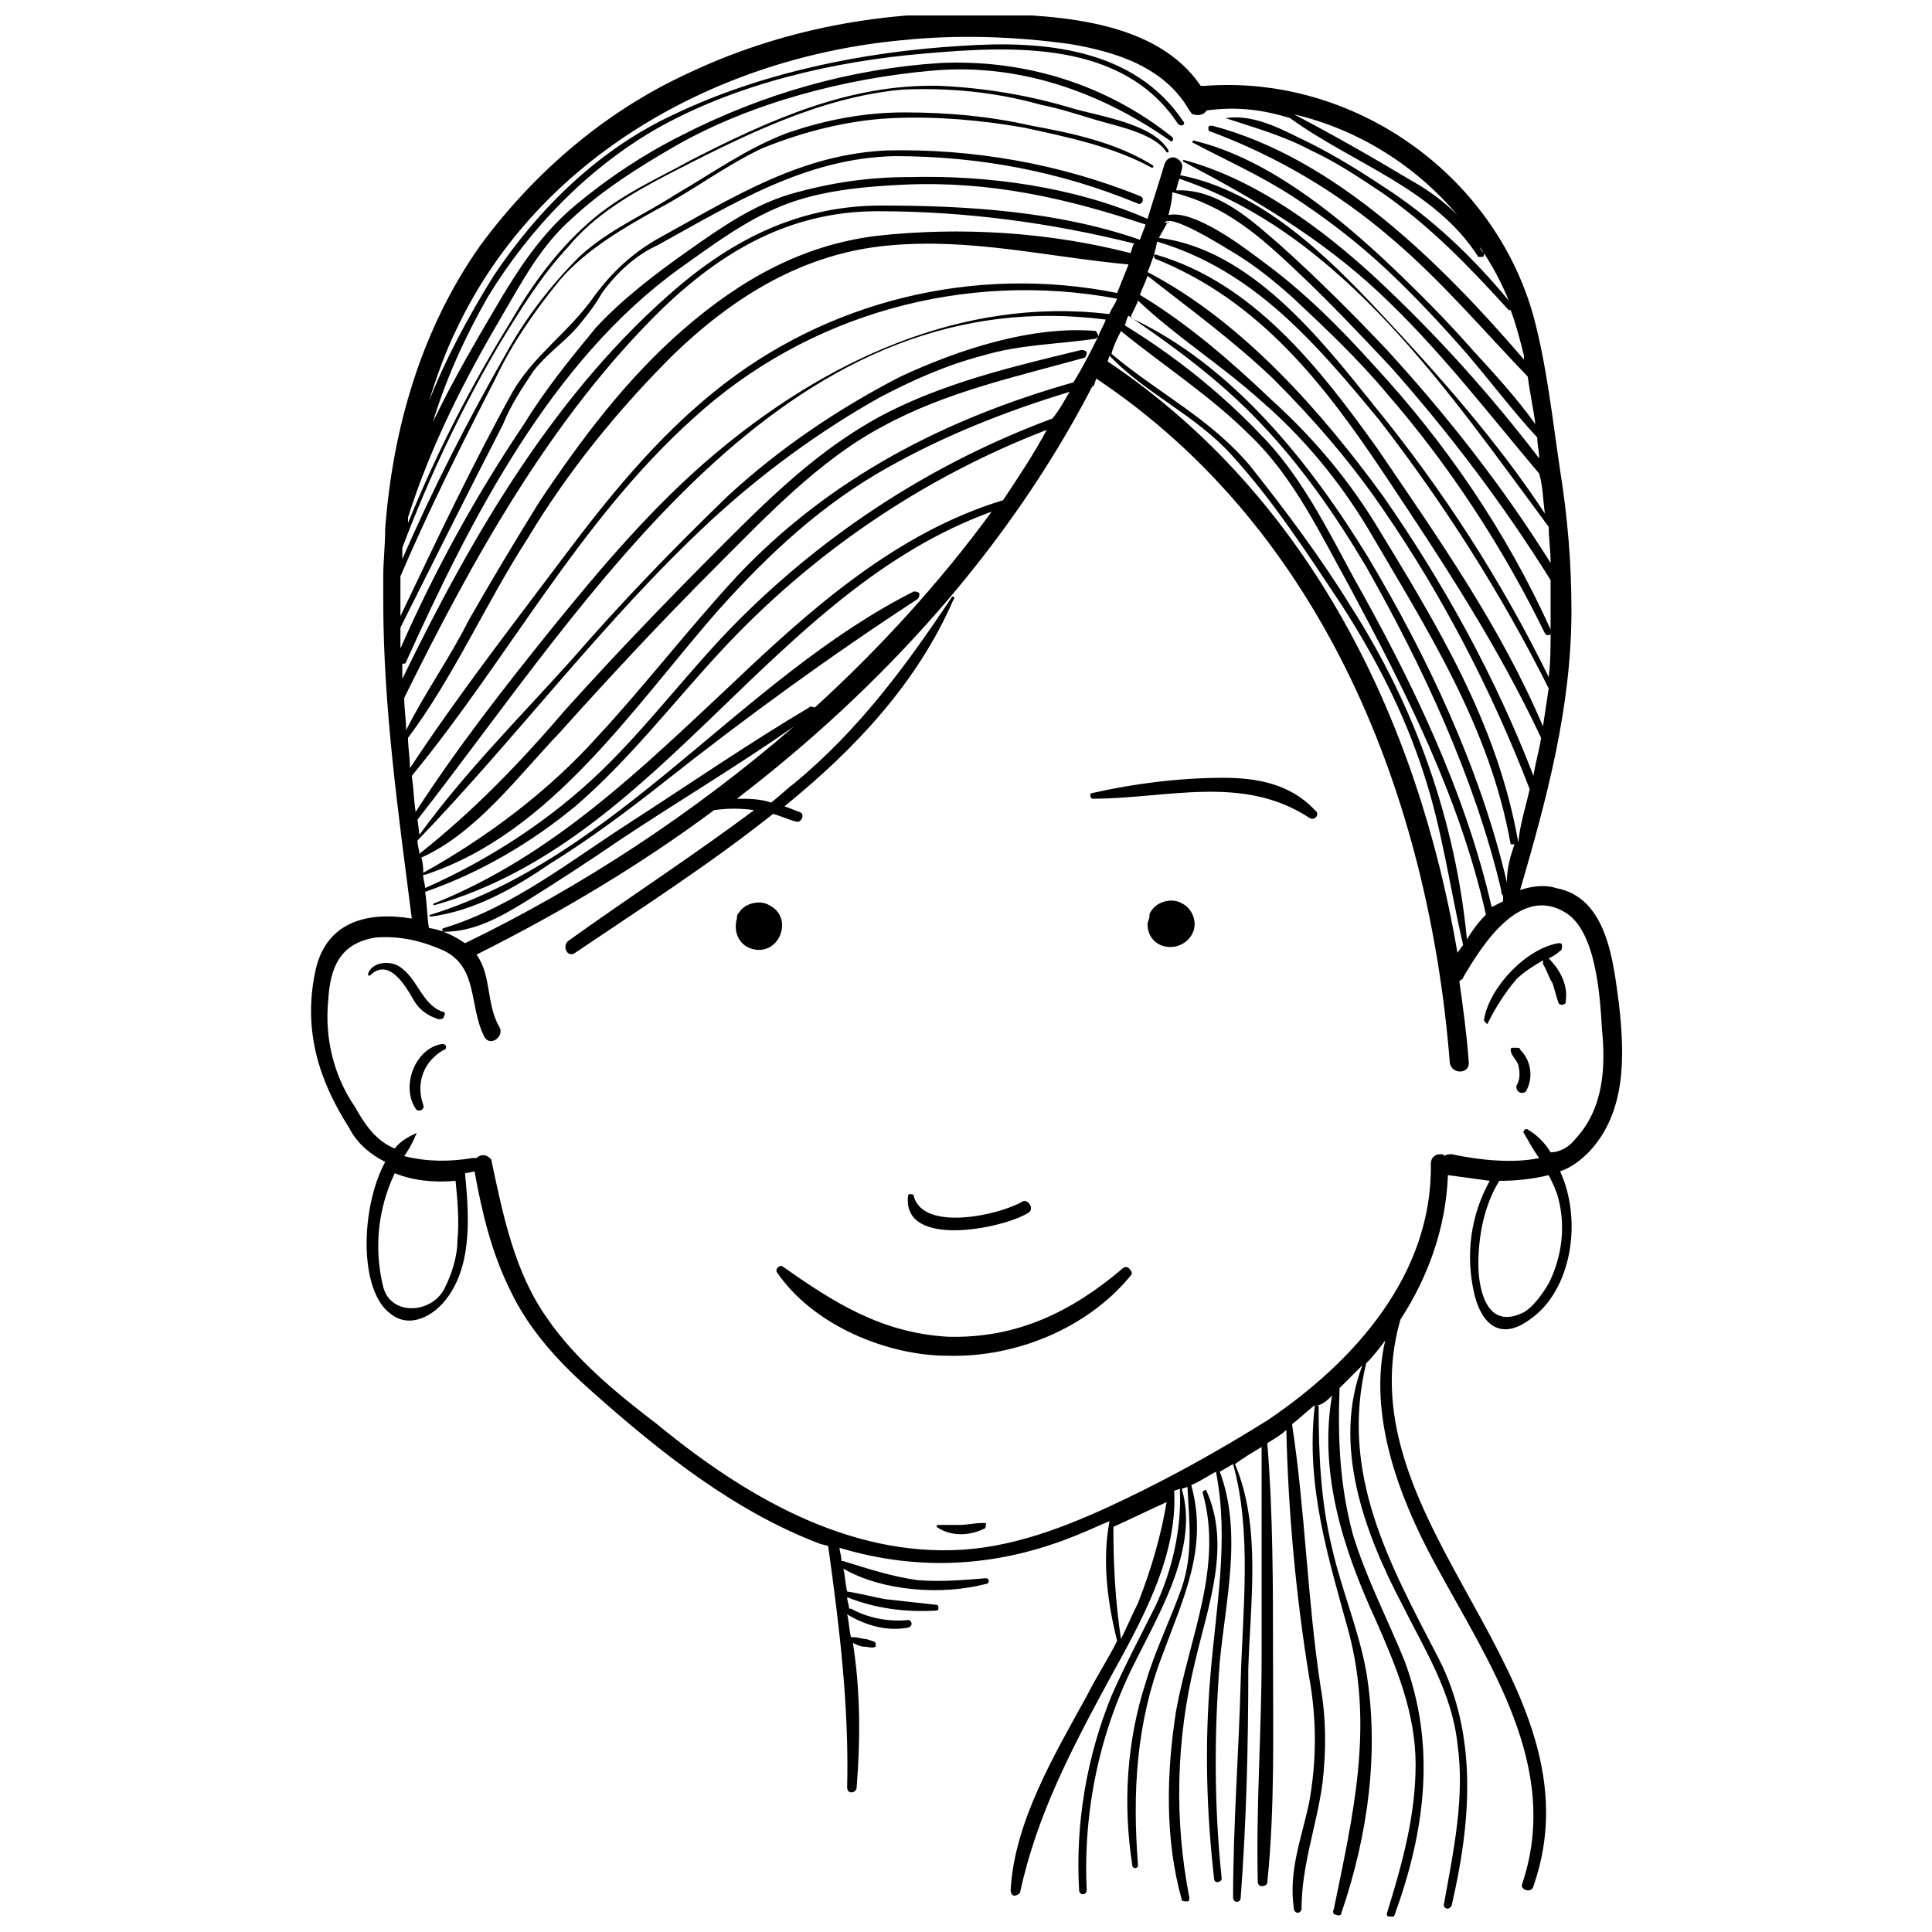 <?xml version="1.0" encoding="UTF-8"?>
<!-- Uploaded to: ICON Repo, www.svgrepo.com, Generator: ICON Repo Mixer Tools -->
<svg width="800px" height="800px" version="1.1" viewBox="144 144 512 512" xmlns="http://www.w3.org/2000/svg">
 <defs>
  <clipPath id="a">
   <path d="m226 148.09h348v503.81h-348z"/>
  </clipPath>
 </defs>
 <g clip-path="url(#a)">
  <path d="m546.86 422.17c3.023 3.023 3.527 7.559 1.512 11.082-0.504 0.504-1.512 0.504-2.016 0-0.504-0.504-0.504-1.008-0.504-1.512 1.008-1.512 1.008-3.527 0.504-5.543-0.504-1.512-2.016-2.519-2.016-4.031 0 0 0-0.504 0.504-0.504h0.504c1.008 0.004 1.512 0.004 1.512 0.508zm7.559-24.184c1.008-0.504 2.016-1.008 3.023-2.016 0.504 0 0.504-1.008 0.504-1.512 0-0.504-0.504-0.504-1.008-0.504-8.566 1.512-18.137 11.586-19.648 20.152 0 0.504 0 0.504 0.504 1.008 0.5 0.504 0.5 0 0.5 0 2.016-4.031 4.535-8.062 7.559-11.586 2.016-2.016 4.535-3.527 7.055-5.039v1.008c1.008 1.512 1.512 3.527 2.519 5.039 0.504 1.512 1.008 3.527 1.512 5.039 0 0.504 1.008 1.008 1.512 0.504 0.504 0 0.504-0.504 0.504-1.008 0.5-3.531-1.012-7.559-4.535-11.086 0.504 0 0.504 0 0 0zm10.578 51.387c-2.016 2.016-4.535 4.031-7.559 5.039 6.047 13.098 3.023 31.738-8.062 39.297-7.559 5.543-12.594 1.512-14.609-6.551-2.519-10.578-1.008-21.16 4.031-30.23-3.527-0.504-7.559-1.008-11.082-1.512-0.504 13.602-5.039 26.703-12.594 38.289-15.617 54.41 54.41 95.219 35.266 150.14-0.504 2.016-3.527 1.008-3.023-0.504 10.578-31.234-9.07-58.945-23.176-85.145-9.574-17.633-17.633-39.297-13.098-58.945-1.512 2.016-3.023 4.031-5.039 6.047-7.055 29.223 6.047 52.898 19.145 78.09 10.578 20.656 8.566 43.832 3.527 65.496-0.504 1.512-2.519 1.008-2.016-0.504 2.519-14.105 5.543-28.215 3.527-42.32-1.512-13.602-8.566-24.688-14.609-36.777-10.078-19.145-18.641-42.32-10.578-63.48l-6.047 6.047c-0.504 13.098 0 25.695 3.527 38.793 3.527 11.586 9.07 22.168 13.602 33.25 8.566 22.672 5.543 45.344-2.519 67.512-0.504 1.512-2.519 0.504-2.016-0.504 4.031-13.098 7.559-25.695 7.559-39.297 0-13.602-5.039-25.695-10.578-38.289-8.566-18.641-15.113-38.793-11.586-59.449-1.008 1.008-2.016 2.016-3.527 2.519h-0.508s0.504 0 0.504 0.504c0 12.594 0.504 24.688 3.527 37.281 2.519 11.082 7.055 21.664 9.07 32.746 3.527 21.16 0.504 43.328-6.551 63.984 0 0.504-0.504 1.008-1.512 0.504-0.504 0-1.008-0.504-0.504-1.512 5.039-24.688 10.578-47.863 4.031-73.051-5.543-20.152-11.586-39.297-9.07-60.457-2.016 1.512-4.031 3.527-6.047 5.039 3.527 23.176 4.031 46.352 7.559 69.527 1.512 8.566 1.512 17.129 0.504 25.695-1.512 11.082-5.543 21.664-5.543 33.25 0 0.504-0.504 1.008-1.008 1.008-0.504 0-1.008-0.504-1.008-1.008-1.512-10.078 2.016-18.641 4.031-28.215 2.016-11.082 2.016-22.168 0-33.25-3.527-21.664-5.543-43.832-6.047-65.496-1.512 1.512-3.527 2.519-5.039 3.527 1.512 18.641 1.512 37.785 1.512 56.93 0 19.648 0.504 39.801-1.512 59.449 0 0.504-0.504 1.008-1.512 1.008-0.504 0-1.008-0.504-1.008-1.008-0.504-20.152 1.008-39.801 1.008-59.449v-55.922c-2.519 1.512-5.039 3.023-7.055 4.535 7.055 16.625 4.031 36.777 3.527 54.41 0 20.148-0.504 40.301-2.012 60.453 0 1.512-2.016 1.512-2.016 0 0-19.145 1.512-38.289 2.016-57.434 0.504-18.641 3.023-39.297-2.016-57.434-1.008 0.504-2.519 1.512-3.527 2.016 6.047 16.121 1.512 34.258 0 50.383-1.512 19.145-1.512 38.289 0.504 57.434 0 1.008-2.016 1.512-2.016 0-2.016-17.633-2.519-35.266-1.008-53.402 1.512-18.641 5.039-36.273 1.512-54.41-2.016 1.008-4.031 2.519-6.551 3.527 4.535 16.625-2.016 29.727-7.559 44.84-7.055 18.137-8.062 36.777-6.551 55.922 0 1.008-1.512 1.008-1.512 0-2.519-16.121-1.512-32.746 3.527-48.367 2.519-8.566 6.551-16.625 9.574-25.191 3.023-9.07 2.016-17.129 1.512-26.703l-1.512 0.504c4.535 15.113-5.543 32.242-12.09 45.344-9.574 18.641-14.105 39.801-13.098 60.961 0 1.512-2.016 1.512-2.016 0-1.008-17.633 2.016-35.266 8.566-51.387 3.527-8.062 7.559-15.617 11.586-23.68 4.535-9.574 7.055-20.656 6.551-31.234l-1.512 0.504c1.008 17.633-9.07 35.266-17.129 49.879-10.078 18.641-19.145 35.77-23.68 56.426 0 0.504-1.008 1.008-1.512 1.008s-1.008-0.504-1.008-1.512c1.008-18.137 11.586-35.77 20.152-51.387 2.519-5.039 5.543-9.574 8.062-14.609-2.519-10.078-4.031-21.16-2.016-31.738-2.519 1.008-4.535 2.016-7.055 3.023-21.16 9.07-42.824 10.578-64.488 4.031 0 1.008 0.504 2.016 0.504 3.527h0.504c6.551 2.016 12.594 4.031 19.648 5.039 6.047 0.504 12.09 0 18.137-0.504 1.008 0 1.008 1.512 0 1.512-11.586 3.023-27.207 2.016-37.785-4.031 0.504 2.016 0.504 4.031 1.008 6.047 3.527 0.504 7.055 1.512 10.078 2.016 4.535 0.504 9.07 1.008 13.602 1.512 0.504 0 0.504 0.504 0.504 1.008 0 0.504-0.504 0.504-0.504 0.504-8.062 0.504-16.121-0.504-23.68-3.527 0 1.008 0.504 2.016 0.504 3.023h0.504c4.535 2.519 10.078 3.527 15.113 3.023 1.008 0 1.512 1.512 0 2.016-5.543 1.008-11.082-0.504-16.121-3.527 0.504 2.016 0.504 4.031 1.008 6.047h0.504c1.512 0 2.519 0.504 3.527 0.504 1.512 0.504 2.016 0.504 2.519 1.008v1.008c-1.008 0.504-2.016 0-3.023 0s-2.016-0.504-3.023-1.008c2.016 12.594 2.016 25.695 1.008 38.289 0 1.512-2.519 2.016-2.519 0 0.504-21.664-2.016-42.32-5.039-63.984l-2.016-0.504c-22.672-8.566-42.32-24.184-60.457-40.305-8.566-7.559-16.625-16.121-21.664-26.703-5.039-10.078-7.559-20.656-9.574-31.738l-2.519 0.504c1.008 10.578 2.016 23.68-4.535 32.746-3.527 5.039-10.078 8.566-15.113 4.535-8.566-6.047-8.062-28.215-1.512-40.305-4.031-2.016-7.559-5.039-9.574-9.07-8.062-12.594-12.09-25.695-9.07-40.809 2.519-13.602 13.602-16.625 25.695-14.609-3.527-27.711-7.559-55.922-7.559-84.137v-0.504-5.543-0.504c0-4.031 0.504-8.062 0.504-12.594 2.016-26.703 9.574-52.898 25.191-75.066 14.105-19.145 32.746-35.266 54.41-45.344 25.191-12.09 52.898-17.129 80.609-16.121 19.145 0.504 44.336 2.016 55.922 19.145h1.008c39.297-3.023 76.578 23.176 87.16 60.961 3.527 13.098 5.039 27.207 7.055 40.809 2.016 12.594 3.023 24.688 3.023 37.281 0 25.695-6.551 49.879-13.602 74.059 3.023-1.008 6.551-1.512 9.574-0.504 13.602 2.519 15.113 19.648 16.625 30.73 1.516 13.59 2.019 28.707-8.059 39.285zm-143.59-191.45c-32.746 12.594-62.473 32.746-86.656 58.945-12.594 13.602-24.184 28.719-38.289 40.809-11.586 9.574-25.191 17.633-39.801 22.672 0.504 3.023 0.504 6.551 1.008 9.574 3.527 0.504 6.551 2.016 9.574 4.031 31.234-15.113 60.961-34.762 87.16-57.434-15.113 10.578-31.234 20.152-46.352 30.23-8.062 5.543-16.625 11.082-24.688 16.121-6.551 4.031-13.602 8.062-21.664 8.062 0 0-0.504 0-0.504-0.504 0 0 0-0.504 0.504-0.504 18.137-5.543 33.25-17.633 48.871-27.711 15.617-10.078 31.738-21.16 47.863-30.73 0.504-0.504 1.008 0 1.512 0 17.129-15.617 33.25-33.25 46.855-51.891-58.445 21.148-87.668 87.148-147.62 104.28-0.504 0-0.504-0.504 0-0.504 31.234-12.594 54.41-35.266 78.594-57.938 21.16-20.152 43.832-40.305 72.043-48.871 4.031-6.043 8.062-12.09 11.59-18.637zm6.047-10.078c-16.625 5.039-33.25 11.586-48.367 20.152-17.129 9.574-31.234 22.672-44.336 37.281-22.672 25.695-44.336 59.449-78.09 70.535h-0.504c0 1.512 0.504 2.519 0.504 3.527 17.129-7.559 33.25-18.137 46.352-30.73 13.098-12.594 24.184-27.711 36.777-40.305 23.68-23.68 51.891-41.816 83.129-53.402 2.016-2.523 3.023-4.539 4.535-7.059zm7.555-14.609-0.504 0.504c-10.078 1.512-20.152 1.512-30.23 4.535-9.574 2.519-18.641 6.551-27.207 11.082-16.121 9.07-31.234 20.152-44.84 32.746-28.215 26.199-50.883 56.93-77.586 84.641 0 1.512 0.504 2.519 0.504 3.527 14.609-11.586 26.703-24.184 38.793-38.289 13.602-15.113 27.711-29.727 42.32-44.336 13.602-13.602 27.207-26.703 44.84-35.266 15.617-7.559 32.746-11.586 49.375-15.617 0.504 0 1.008 0 1.512 0.504 0 0.504 0 1.008-0.504 1.512-18.137 5.039-36.777 9.07-53.402 18.137-17.129 9.07-31.234 24.184-44.84 37.785-13.602 13.602-27.711 28.719-40.809 43.328-11.082 11.586-22.168 26.699-36.777 33.25 0.504 1.512 0.504 3.023 0.504 4.031 17.129-9.574 33.25-21.664 46.352-36.273 12.594-13.602 24.184-28.719 36.777-42.32 24.688-26.199 55.418-41.816 89.176-51.387 2.519-4.035 4.531-8.062 6.547-12.094zm-180.87 125.95c11.082-17.129 23.68-33.25 36.273-48.871 13.098-16.121 26.703-32.242 42.824-45.848 29.223-24.688 65.496-41.816 104.29-37.281h0.504c0.504-1.512 1.512-2.519 2.016-4.031-40.305-7.559-82.121 4.031-112.35 31.738-30.23 27.207-48.871 63.48-74.562 94.715 0.5 3.531 0.5 6.051 1.004 9.578zm-3.527-35.27c18.641-38.289 40.809-76.578 73.555-104.29 15.621-13.098 32.75-21.156 53.406-21.156 22.672 0 46.855 1.512 68.52 9.07 0.504-1.512 1.008-2.519 1.512-4.031-21.16-7.055-41.312-11.586-63.984-10.578-10.578 0.504-22.168 1.512-32.242 5.543-10.078 4.031-18.641 10.578-27.207 16.625-34.258 24.68-55.418 66.496-72.551 104.29 0 0.504-0.504 0.504-1.008 0.504v4.027zm203.04-122.93c7.055-1.512 20.656 9.07 24.688 12.09 11.082 8.062 20.656 17.633 29.727 27.711 19.145 20.656 35.266 44.336 46.855 70.031v-1.512-11.586c-12.594-20.152-26.703-38.793-42.32-56.426-8.062-8.566-16.121-17.129-24.688-25.191-10.078-9.574-19.145-17.633-33.25-21.16-0.004 2.016-0.508 4.027-1.012 6.043zm-2.516 6.047c24.184 3.023 42.824 26.703 56.93 44.336 18.137 22.168 33.754 46.352 46.352 72.043 0.504-4.031 0.504-7.559 0.504-11.586 0 0.504-0.504 0.504-1.008 0.504l-0.504-0.504c-11.082-22.672-25.191-44.336-41.816-63.48-7.559-9.07-16.121-17.129-24.688-25.191-5.039-4.535-10.578-9.07-16.625-12.594-2.519-1.512-16.121-10.078-17.633-7.559m1.004-0.504v0.504h-1.004c-0.504 1.512-1.008 2.519-1.512 4.031zm-5.539 13.605c25.191 13.098 46.352 37.281 62.473 59.449 16.121 23.176 29.727 47.863 39.801 74.059 0.504-3.527 1.512-6.551 2.016-10.078-11.586-24.688-26.199-46.855-41.312-69.527-16.121-24.184-33.25-46.352-60.961-57.434-0.504-0.504-0.504-1.512 0.504-1.008 25.695 7.559 43.328 30.23 58.441 51.387 16.121 23.68 32.746 47.359 43.832 73.555 0.504-3.527 1.008-6.551 1.512-10.078-12.594-25.191-27.711-48.871-44.84-71.039-16.625-20.152-33.25-39.801-58.945-47.359-0.504 3.035-1.512 5.555-2.519 8.074zm-196.99 112.85c0 3.023 0.504 5.543 0.504 8.566 5.039-10.078 11.586-19.145 16.625-29.223 6.047-10.578 12.09-20.656 18.641-31.234 11.082-16.625 23.176-32.746 38.289-45.848 15.113-13.098 31.234-22.168 50.883-24.688 22.672-2.519 45.848-1.008 67.512 4.535 0.504-1.008 0.504-2.016 1.008-2.519-22.168-5.543-44.84-8.566-68.016-8.566-23.176 0-41.312 10.578-57.434 26.199-29.215 28.719-49.871 66-68.012 102.78zm1.512 18.641c12.594-19.145 26.703-37.281 40.305-55.418 12.09-16.121 24.688-31.738 40.305-44.336 29.727-24.184 69.023-33.754 106.81-26.199 1.008-2.519 2.016-5.039 3.023-7.559-21.664-2.016-41.816-7.055-63.48-5.039-22.672 2.016-41.312 13.602-57.434 29.223-14.609 14.609-27.711 30.73-38.289 48.367-11.086 17.129-19.648 36.777-31.742 52.902 0 2.516 0.504 5.035 0.504 8.059zm182.38-114.36c0.504-1.512 1.512-3.023 2.016-4.535-86.148-11.082-137.04 74.562-182.38 132.5l0.504 4.031c12.09-16.625 26.703-31.234 40.305-46.352 13.098-15.113 27.207-29.727 41.312-43.328 13.602-12.594 29.223-23.176 45.848-31.738 15.113-7.055 34.762-13.602 51.891-12.09 0 0.5 0.504 0.5 0.504 1.508v0zm2.519 6.547c53.406 35.773 82.121 94.719 92.703 156.69 0.504-0.504 1.008-1.512 1.512-2.016-3.527-15.113-5.543-30.73-10.578-45.848-5.039-15.617-12.594-30.23-21.664-44.336-9.07-13.602-18.137-27.711-29.223-39.801-9.574-10.578-22.672-16.121-32.242-26.199zm100.26 146.61c-7.055-31.234-21.16-58.945-36.273-87.16-7.559-13.602-14.609-28.719-26.199-39.801-10.578-10.578-23.176-18.641-34.258-27.711-1.008 2.016-2.016 4.031-2.519 6.047 12.594 10.578 26.199 17.129 36.777 29.727 9.574 12.09 18.641 24.184 26.703 37.281 17.129 26.703 27.711 56.93 30.73 88.168 1.516-2.519 3.023-4.535 5.039-6.551zm4.535-3.527v-1.512c-0.504-0.504-0.504-1.008-0.504-1.512-7.055-29.727-20.656-58.945-35.77-85.648-8.062-13.602-17.129-26.703-28.215-38.289-10.578-11.082-22.168-19.648-34.762-28.215-0.504 0.504-0.504 1.512-1.008 2.519 13.098 8.062 25.191 17.633 35.77 28.719 10.578 10.578 17.633 24.688 24.688 37.785 15.617 27.711 29.727 56.93 36.777 87.664 1.008-0.504 2.016-1.008 3.023-1.512zm3.023-15.113h-1.008c-5.543-31.234-22.168-56.93-37.785-83.633-7.559-12.594-17.129-24.184-28.215-33.754-10.578-9.574-22.672-17.129-32.746-26.703-0.504 1.512-1.512 3.023-2.016 4.535 27.207 12.594 47.863 38.793 62.977 63.48 15.617 26.199 29.727 55.922 36.777 86.152 0-4.031 1.008-7.055 2.016-10.078zm4.031-14.609c-10.078-26.199-23.176-51.387-38.793-74.059-8.566-12.594-18.641-24.184-29.223-34.762-10.578-10.078-21.664-18.137-33.25-27.207-0.504 1.512-1.512 3.527-2.016 5.039 12.594 7.559 24.184 17.633 34.762 27.711 10.578 9.574 19.648 20.152 27.207 32.242 16.625 27.207 32.746 53.402 38.289 85.145 0.504-5.043 2.016-9.574 3.023-14.109zm-62.473-178.85c10.578 5.539 21.16 11.586 31.234 17.633 4.535 2.519 8.566 5.543 12.09 9.07-11.082-13.102-26.195-22.672-43.324-26.703zm-236.29 117.89c8.062-18.641 17.633-37.281 27.711-54.914 5.039-9.07 11.586-17.633 19.145-25.191 7.559-7.055 17.129-11.082 25.695-16.625 9.574-5.543 18.641-12.09 29.223-16.121 10.078-3.527 20.656-5.543 31.234-5.543 11.586 0 22.672 1.008 33.754 3.527 11.082 2.016 22.672 4.535 32.242 10.578v0.504h-0.504c-10.078-5.543-22.168-8.062-33.754-10.578-11.586-2.016-23.176-3.023-34.762-2.519-11.586 0.504-23.68 3.527-34.762 8.062-9.574 4.535-18.137 11.082-27.711 16.121-9.07 5.039-18.641 10.578-25.695 18.641-6.551 8.062-12.594 16.625-17.129 26.199-9.066 17.629-17.633 34.762-25.191 52.395v10.578c9.574-20.152 19.145-40.305 29.727-59.449 5.543-9.574 14.609-15.617 21.16-24.688 5.039-7.055 11.082-12.594 18.641-16.625 19.145-10.578 36.777-21.664 59.449-22.672 22.672-0.504 45.848 3.527 67.008 12.09 1.512 0.504 0.504 2.519-0.504 2.016-20.656-8.566-42.32-12.594-64.488-12.594-23.68 0.504-42.824 12.594-62.977 23.68-5.543 2.519-10.578 7.055-14.609 12.594-2.016 3.527-4.031 6.047-6.551 9.07-3.527 4.031-8.062 7.055-11.586 11.586-3.023 4.535-6.047 9.07-8.062 14.105-9.066 17.637-18.137 35.773-27.207 53.91v5.543c9.07-20.656 20.152-40.809 32.746-59.449 5.543-9.07 12.09-17.129 19.145-25.695 7.055-7.559 15.617-14.105 24.184-20.152s17.129-12.09 27.207-15.113c10.578-3.023 20.656-4.535 31.738-4.535 20.656-0.504 43.328 2.519 62.977 11.082 1.512-5.039 3.023-9.574 4.535-14.609 0.504-1.512 2.016-2.016 3.023-1.512 1.008 0.504 2.016 1.512 1.512 3.023-0.504 2.016-1.008 3.527-1.512 5.543 11.082-0.504 20.152 8.062 27.711 14.609 9.574 8.566 19.145 18.137 28.215 27.711 16.121 17.633 30.73 36.273 43.328 56.426 0-3.527-0.504-6.551-0.504-9.574-26.199-35.266-54.41-77.586-97.738-92.195-0.504 0-0.504-0.504-0.504-0.504 0-0.504 0.504-0.504 0.504-0.504 21.16 4.031 38.793 21.16 52.898 36.273 15.617 16.625 31.234 34.258 43.832 53.402-0.504-3.527-0.504-7.055-1.512-10.578-13.602-16.121-26.703-33.25-42.32-47.863-15.617-14.609-32.75-24.684-51.895-34.762-0.504 0 0-0.504 0-0.504 19.145 5.039 37.281 18.641 51.387 31.738 15.617 14.609 29.727 30.23 42.824 47.359 0-2.016-0.504-3.527-0.504-5.543-6.551-7.055-12.594-15.113-18.641-22.168-7.055-8.062-14.105-15.617-21.664-22.672-7.559-7.055-16.121-13.602-24.688-19.145-8.566-5.543-17.633-9.574-26.199-14.105-0.504 0 0-1.008 0.504-0.504 18.641 4.535 36.273 18.641 49.879 31.234 8.062 7.559 16.625 16.121 23.68 24.184 5.543 6.047 11.586 12.594 16.625 19.648-0.504-4.031-1.512-8.566-2.016-12.594-12.09-12.594-23.176-25.695-36.273-36.777-14.105-12.09-30.23-21.664-47.863-28.215-0.504 0-0.504-0.504-0.504-1.008s0.504-0.504 1.008-0.504c32.746 8.566 60.961 36.777 82.625 61.969v-1.008c-1.008-4.031-2.016-8.062-3.527-12.09h-0.504c-10.578-11.586-20.656-22.168-33.754-31.234-6.047-4.031-12.09-8.062-18.641-11.082-7.559-4.031-15.113-6.047-22.672-8.566 6.551-1.008 13.098 2.016 19.145 5.039 7.559 3.527 15.113 8.062 22.672 13.098 12.594 8.062 23.68 18.641 33.25 30.23-2.016-5.039-4.535-9.574-7.559-14.105 0 0.504 0.504 1.008 1.008 1.512 0 0.504 0 1.008-0.504 1.008h-1.008c-11.586-18.137-33.25-24.688-49.879-36.777-8.055-2.523-15.105-3.027-22.16-2.019-0.504 1.008-2.016 1.512-3.527 1.008-0.504 0-0.504-0.504-1.008-1.008-6.551-11.586-19.648-15.617-31.738-17.633-14.609-2.016-29.727-2.519-44.336-1.008-48.871 4.531-96.227 30.73-117.89 76.074-3.023 6.047-5.543 13.098-7.559 19.648 4.535-11.586 10.578-22.672 17.129-33.25 12.09-18.137 28.215-33.754 47.863-42.824 23.176-11.082 50.383-16.625 76.074-18.137 21.664-1.512 45.848 0.504 58.945 20.152 0.504 0.504-0.504 1.512-1.512 0.504-14.609-22.168-43.828-20.656-67.004-18.641-24.184 2.016-50.383 8.062-71.539 20.152-18.137 10.578-33.25 26.199-44.336 44.336-6.047 10.578-11.082 21.664-14.609 33.25 5.543-11.586 12.09-22.672 18.641-33.754 5.543-9.07 11.082-17.129 19.648-24.184 8.566-7.055 17.633-13.098 27.711-18.137 21.664-11.082 44.84-17.633 68.52-19.145 22.168-1.008 43.832 5.543 61.465 19.648 0.504 0.504 0 1.512-0.504 1.008-18.641-13.098-40.305-20.656-62.977-18.641-23.176 2.016-48.367 8.566-68.52 20.152-9.574 5.543-19.145 11.586-27.207 19.145-8.062 7.055-13.098 16.625-18.137 25.191-10.078 17.129-19.145 34.762-25.191 53.906v1.512c7.559-18.641 16.625-36.273 27.207-53.402 5.543-9.574 12.09-18.641 20.656-26.199 8.566-7.559 18.137-11.586 27.207-16.625 20.656-10.578 41.816-20.152 65.496-19.648 12.09 0.504 24.184 2.519 35.77 6.047 7.055 2.016 21.16 4.031 25.191 11.082v0.504h-0.504c-3.023-5.039-13.602-7.055-18.641-8.566-5.039-1.512-9.574-3.023-14.609-4.031-12.602-3.527-24.695-4.535-36.785-4.031-22.168 2.016-42.824 12.594-62.473 22.672-9.574 5.039-19.145 10.578-26.199 19.145-7.055 7.559-12.594 16.625-18.137 25.695-10.074 17.129-18.641 35.266-25.695 53.906v3.023zm14.109 164.75c-5.543 0.504-11.082 0-16.121-2.016-4.535 9.574-5.543 20.152-3.023 30.23 2.016 7.559 12.594 7.055 16.121 0.504 2.016-4.031 3.527-8.566 3.527-13.098 0.504-5.043 0-10.582-0.504-15.621zm188.43 85.145c-4.535 2.016-9.574 4.535-14.105 6.551 0 10.078 0.504 19.648 2.016 29.727 1.512-3.023 3.023-6.551 4.535-9.574 3.523-9.07 6.043-17.637 7.555-26.703zm103.78-80.609c-0.504-2.016-1.512-4.031-2.519-6.047-4.031 1.008-8.566 1.512-13.098 1.512-4.031 6.551-5.543 14.609-5.543 22.168 0 5.039 1.512 17.129 11.082 13.098 3.023-1.008 6.047-5.543 7.559-8.062 3.527-7.051 4.535-15.113 2.519-22.668zm4.535-15.621c7.559-8.062 8.062-19.145 7.055-29.223-0.504-8.566-1.512-25.695-9.574-30.73-12.09-7.559-22.168 8.566-27.207 17.129 0 0.504-0.504 0.504-1.008 1.008 1.008 7.055 2.016 14.609 2.519 21.664 0 3.023-4.535 3.023-5.039 0-5.543-70.031-33.25-141.07-93.707-181.37l-0.504 1.512s0 0.504-0.504 0.504c-22.164 42.824-55.418 79.602-94.211 109.33 3.023 0 6.047 0 9.07 1.008 2.016-1.512 4.031-3.527 6.047-5.039 17.129-14.105 29.727-31.234 41.816-49.375 0 0 0.504-0.504 0.504 0 0 0 0.504 0.504 0 0.504-9.574 22.168-26.199 39.801-44.84 54.914 1.512 0.504 2.519 1.008 4.031 1.512s0.504 3.023-1.008 2.519c-2.016-0.504-4.031-1.512-6.047-2.016-17.129 13.602-35.266 25.191-52.395 36.777-2.016 1.512-3.527-1.512-2.016-3.023 16.121-11.586 33.25-22.672 49.375-34.762-3.527-0.504-7.055-0.504-10.578 0-19.648 14.609-40.809 27.207-62.977 38.289 4.031 5.543 2.519 13.098 6.047 19.145 1.512 2.519-2.519 5.543-4.031 2.519-4.031-8.062-1.512-18.137-10.578-22.672-5.543-2.519-11.586-4.031-18.137-3.527-9.574 1.512-12.09 8.062-12.594 16.625-1.008 10.078 1.512 20.152 7.055 28.215 2.519 4.535 5.543 9.07 10.578 11.082 1.512-2.016 3.527-3.023 5.543-4.031 0 0 0.504 0 0 0.504-1.02 2.523-2.027 4.035-3.035 5.547 6.047 1.512 12.09 1.512 18.137 0.504h1.008c1.008-1.008 2.519-1.008 3.527 0 0.504 0.504 0.504 0.504 0.504 1.008 3.023 14.105 6.047 29.223 14.609 41.312 7.559 11.082 18.641 20.152 29.223 28.215 22.672 18.641 50.383 35.266 81.113 33.25 15.113-1.008 29.727-7.055 43.328-13.602 12.594-6.047 25.191-13.098 37.281-20.656 23.176-15.617 43.832-38.793 43.328-68.016 0-1.512 1.008-2.519 2.519-2.519 0.504 0 1.008 0 1.008 0.504 0.504-0.504 1.512-0.504 2.016-0.504 7.055 1.512 16.121 2.519 23.176 1.008-1.512-2.016-2.519-4.031-4.031-6.551-0.504-0.504 0.504-1.512 1.008-1.008 2.519 1.512 4.535 3.527 6.047 6.047 2.516 0 5.035-1.512 6.547-3.527zm-93.203-95.723c-11.586 0-23.68 1.512-34.762 4.031-1.008 0-0.504 1.512 0 1.512 19.648 0 39.801-6.551 57.434 5.039 1.512 1.008 3.023-1.008 1.512-2.016-6.551-7.055-15.621-8.566-24.184-8.566zm-207.07 61.969c-5.543-2.016-6.551-9.07-11.586-12.09-2.519-1.512-7.055-1.008-8.062 2.016v0.504h0.504c5.039-5.039 9.574 3.023 11.586 6.551 1.512 2.519 3.527 4.031 6.551 5.039 0.504 0 1.512 0 1.512-1.008 0.504-0.508 0-1.012-0.504-1.012zm89.68-20.656c1.008-3.023 0-6.047-3.023-7.559-2.519-1.512-6.551-0.504-8.062 2.016-0.504 0.504-0.504 1.008-0.504 1.512-1.008 3.527 0.504 7.055 4.031 8.062 3.527 1.008 6.551-1.008 7.559-4.031zm65.492 74.059c2.016-1.008 0-4.031-1.512-3.023-6.047 3.527-26.199 8.062-28.719-1.512 0-0.504-0.504-0.504-1.008-0.504-0.504 0-0.504 0.504-0.504 0.504-1.508 14.109 25.195 8.566 31.742 4.535zm40.809-82.121c-2.519-1.512-6.551-0.504-8.062 2.016-0.504 0.504-0.504 1.008-0.504 1.512 0 0.504-0.504 1.512-0.504 2.016 0 3.527 2.519 6.047 6.047 6.047 2.519 0 5.039-1.512 6.047-4.031 1.008-2.519 0-6.047-3.023-7.559zm-195.98 37.285c-7.055 1.008-11.082 11.082-7.055 17.129 0.504 1.008 2.519 0.504 2.016-1.008-2.016-5.543 0-11.586 5.543-14.609 0.504 0 0.504-0.504 0.504-1.008-0.504-0.504-0.504-0.504-1.008-0.504zm180.36 59.449c-13.602 11.586-28.215 18.641-46.352 18.137-17.633-1.008-30.23-9.07-43.832-18.641-0.504-0.504-2.016 0.504-1.512 1.512 9.574 14.105 29.223 22.168 45.344 22.168 17.633 0.504 36.777-7.055 48.367-21.16 0.504-0.504 0.504-1.008 0-1.512-0.504-1.008-1.512-1.008-2.016-0.504zm-37.281 67.508c-2.016 0-4.031 0.504-6.047 0.504h-5.543c-0.504 0-0.504 0.504-0.504 0.504 3.527 2.519 8.566 2.519 12.594 0.504 0.504 0 0.504-1.008 0.504-1.512h-1.004zm-146.11-160.71c11.586-1.512 22.168-7.559 31.738-14.105 10.578-6.551 20.656-14.105 30.23-21.664 21.664-17.129 43.832-33.25 67.008-48.367 0.504-0.504 0.504-1.008 0.504-1.512-0.504-0.504-1.008-0.504-1.512-0.504-45.848 23.176-78.09 70.031-127.97 85.648-0.504 0-0.504 0.504 0 0.504zm205.55 152.15c0-0.504-1.008 0-1.008 0.504 5.543 19.648-3.527 38.289-7.055 57.938-2.519 16.121-3.023 33.754 1.512 49.879 0 0.504 0.504 0.504 1.512 0.504 0.504 0 0.504-0.504 0.504-1.008-4.031-20.656-3.527-41.816 1.512-62.473 3.527-15.117 9.574-30.734 3.023-45.344z"/>
 </g>
</svg>